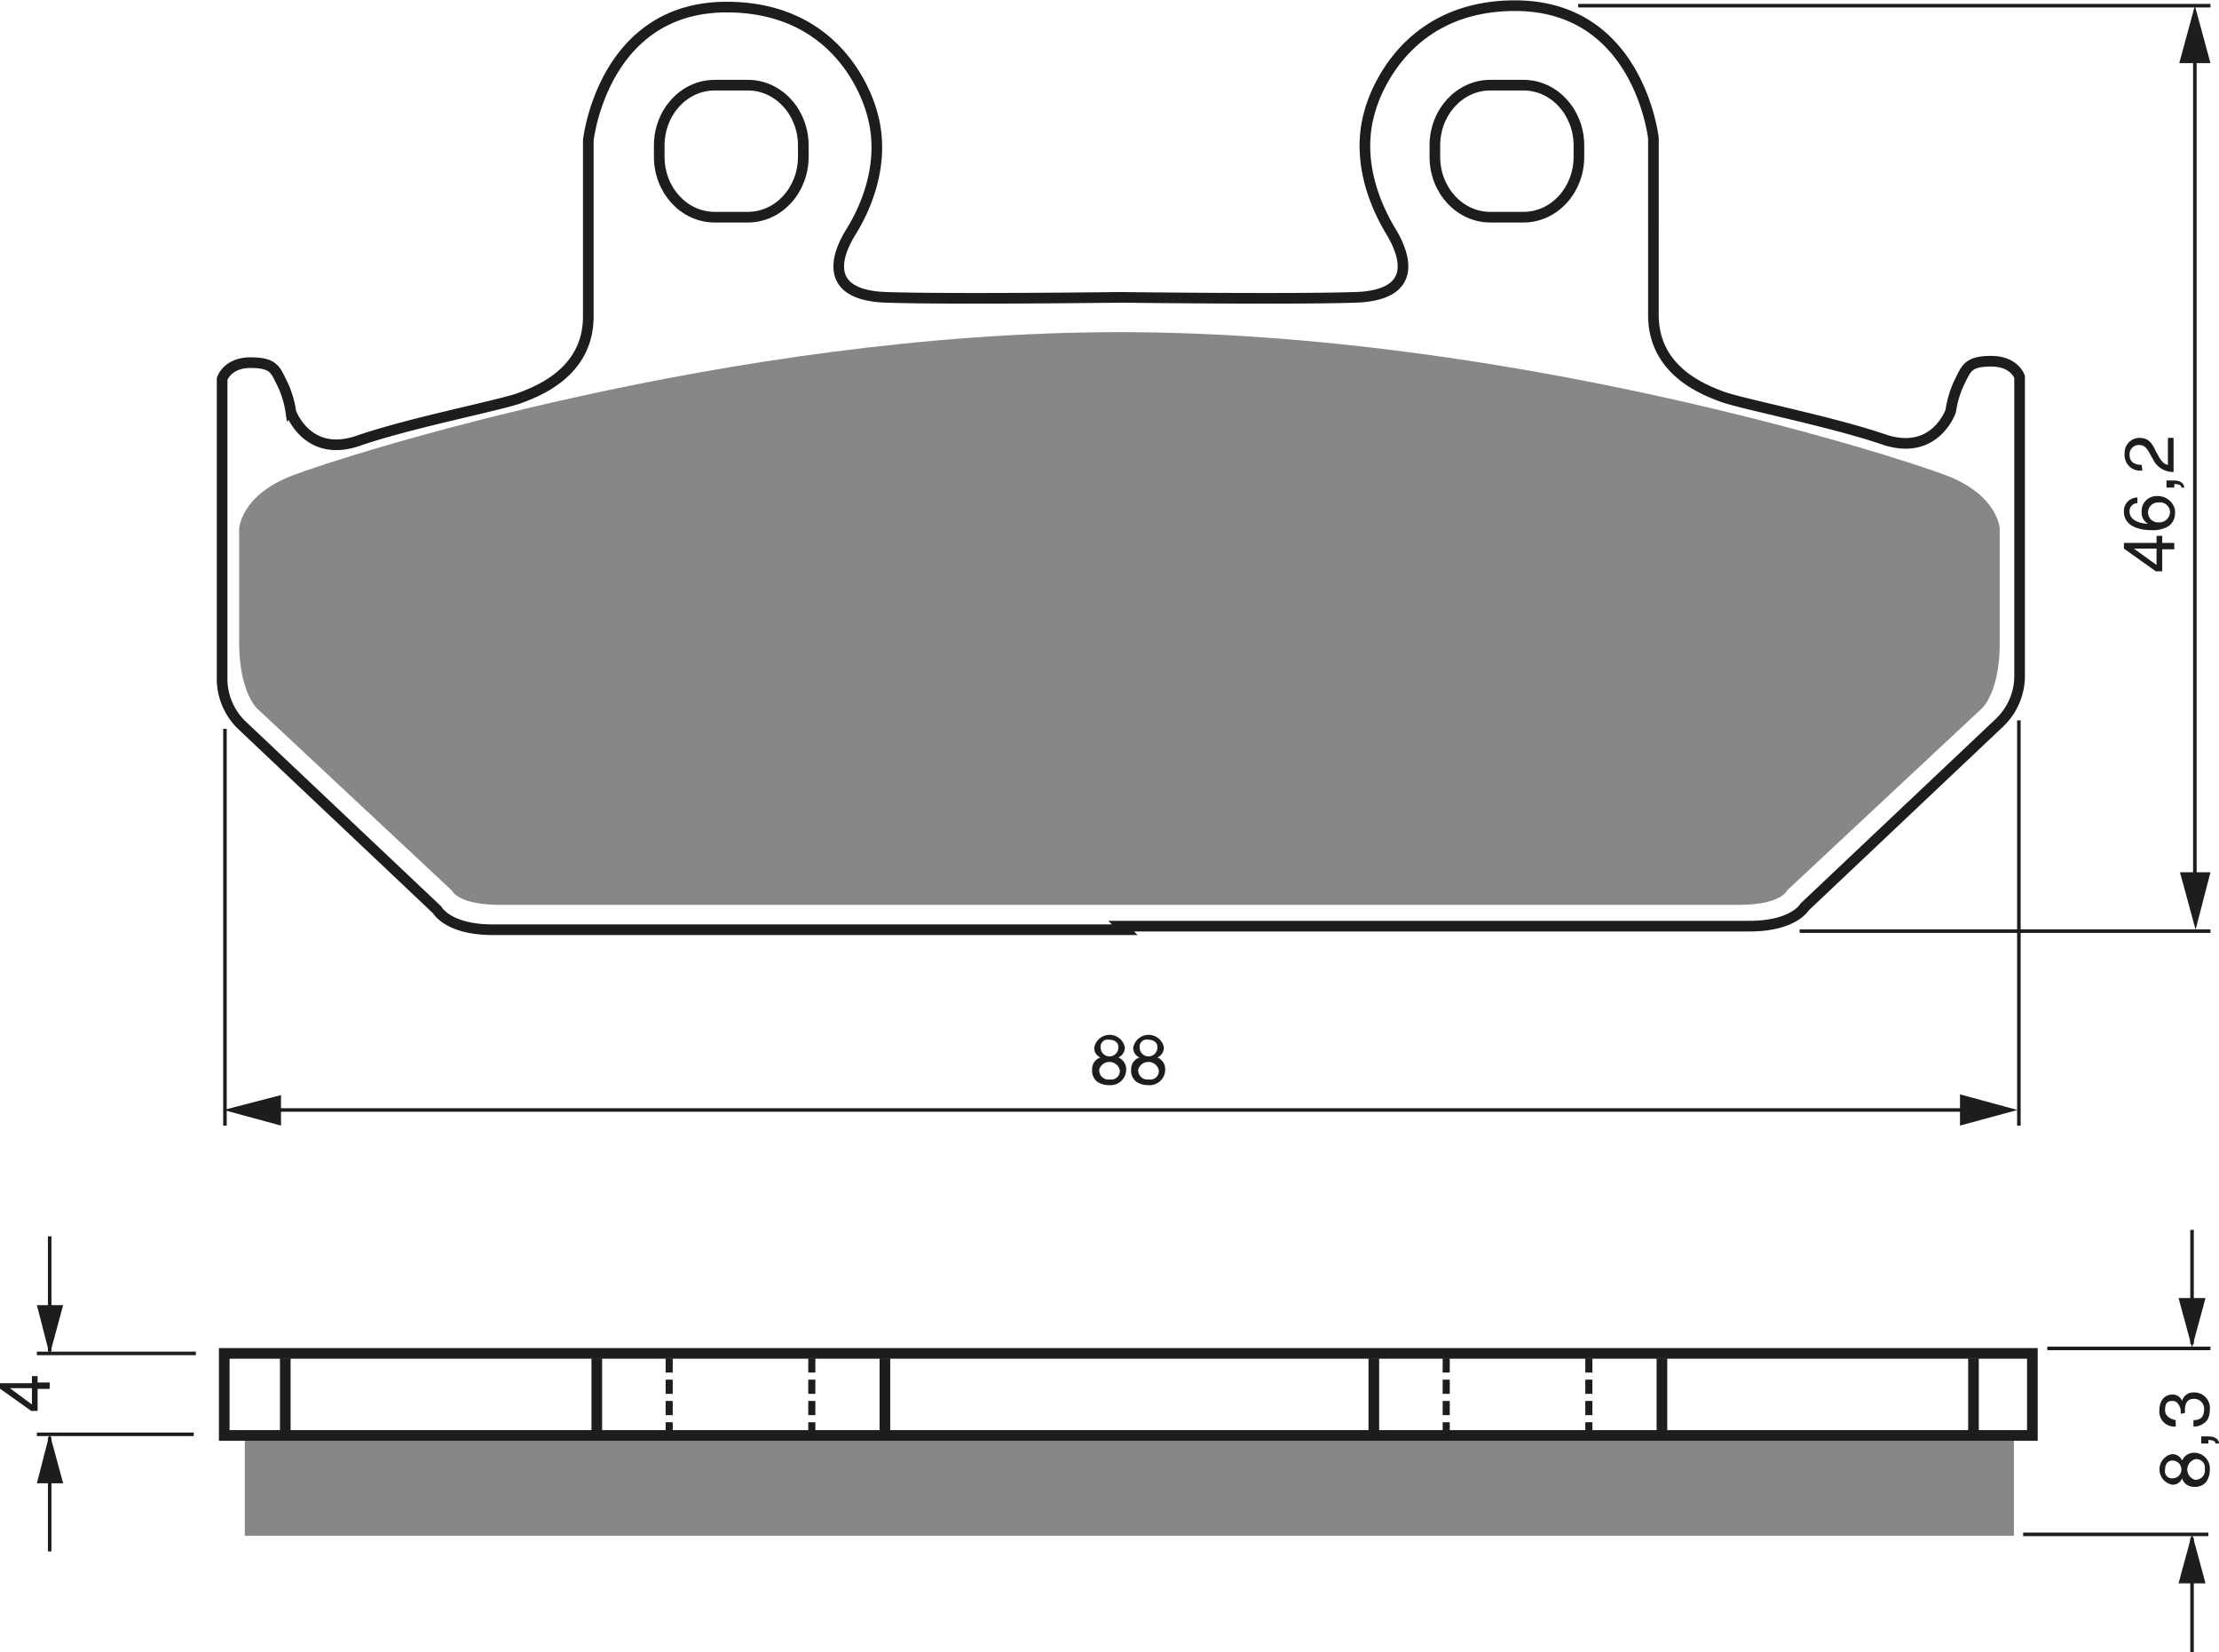 <?xml version="1.0" encoding="UTF-8"?><svg xmlns="http://www.w3.org/2000/svg" width="3127" height="2328" viewBox="0 0 312.7 232.8"><defs><style>.a,.c,.e{fill:none;stroke:#1d1d1b;}.a{stroke-width:0.5px;}.b{fill:#1d1d1b;}.c{stroke-width:1.5px;}.d{fill:#878787;}.e{stroke-dasharray:2 1;}</style></defs><title>051</title><rect width="100%" height="100%" fill="white"/><line class="a" x1="31.7" y1="102.7" x2="31.7" y2="158.6"/><line class="a" x1="284.5" y1="101.5" x2="284.5" y2="158.6"/><line class="a" x1="36.9" y1="156.4" x2="278.1" y2="156.4"/><polygon class="b" points="276.2 158.6 284.3 156.4 276.2 154.2 276.2 158.6"/><polygon class="b" points="39.6 154.3 31.5 156.4 39.6 158.6 39.6 154.3"/><path class="b" d="M296.2,250.5a1.8,1.8,0,0,1,1.1,1.7,2.2,2.2,0,0,1-2.4,2.2,2.9,2.9,0,0,1-1.7-.5,2,2,0,0,1-.7-1.7,1.7,1.7,0,0,1,1.2-1.7,1.4,1.4,0,0,1-.9-1.4,2.2,2.2,0,0,1,4.3-.1A1.5,1.5,0,0,1,296.2,250.5Zm-2.7,1.7a1.3,1.3,0,0,0,1.5,1.4,1.2,1.2,0,0,0,1.4-1.3,1.5,1.5,0,0,0-2.9-.1Zm2.7-3.2c0-.4-.3-1-1.3-1a1,1,0,0,0-1.2,1.1,1.2,1.2,0,0,0,2.5,0Z" transform="translate(-138.6 -101.5)"/><path class="b" d="M301.7,250.5a1.8,1.8,0,0,1,1.1,1.7,2.2,2.2,0,0,1-2.4,2.2,2.9,2.9,0,0,1-1.7-.5,2,2,0,0,1-.7-1.7,1.7,1.7,0,0,1,1.2-1.7,1.4,1.4,0,0,1-.9-1.4,2.2,2.2,0,0,1,4.3-.1A1.5,1.5,0,0,1,301.7,250.5Zm-2.7,1.7a1.3,1.3,0,0,0,1.5,1.4,1.2,1.2,0,0,0,1.4-1.3,1.5,1.5,0,0,0-2.9-.1Zm2.7-3.2c0-.4-.3-1-1.3-1a1,1,0,0,0-1.2,1.1,1.2,1.2,0,0,0,2.5,0Z" transform="translate(-138.6 -101.5)"/><line class="a" x1="309.3" y1="7" x2="309.3" y2="124.8"/><polygon class="b" points="307.2 122.9 309.4 131 311.5 122.9 307.2 122.9"/><polygon class="b" points="311.5 8.9 309.3 0.8 307.1 8.9 311.5 8.9"/><path class="b" d="M443.3,178H445v.9h-1.7v3.1h-.9l-4.5-3.2V178h4.6v-1h.8Zm-.8,3.1v-2.3h-3.2Z" transform="translate(-138.6 -101.5)"/><path class="b" d="M439.8,172.4a1.1,1.1,0,0,0-1.1,1.2c0,1.4,1.9,1.7,2.6,1.7h0a1.8,1.8,0,0,1-.9-1.7,2.1,2.1,0,0,1,2.2-2.2,2.4,2.4,0,0,1,1.8.7,2.1,2.1,0,0,1,.7,1.8,2.2,2.2,0,0,1-1,1.8,4.5,4.5,0,0,1-2.4.5c-1.5,0-3.8-.5-3.8-2.6a1.9,1.9,0,0,1,1.9-2Zm4.6,1.3a1.4,1.4,0,0,0-1.6-1.4,1.4,1.4,0,0,0-1.5,1.4,1.4,1.4,0,0,0,1.5,1.4A1.5,1.5,0,0,0,444.4,173.7Z" transform="translate(-138.6 -101.5)"/><path class="b" d="M443.9,170.2v-1h1c1.4,0,1.5.8,1.5,1H446c0-.4-.5-.5-1-.5v.5Z" transform="translate(-138.6 -101.5)"/><path class="b" d="M440.5,167.8a2.2,2.2,0,0,1-2.5-2.4,2.1,2.1,0,0,1,2.1-2.2c1.3,0,1.8.8,2.3,1.9l.4.7c.5,1,1.1,1.2,1.3,1.2v-3.8h.8V168a3.1,3.1,0,0,1-2.8-1.6l-.5-.9c-.4-.7-.7-1.3-1.6-1.3a1.3,1.3,0,0,0-1.3,1.4c0,1.3,1.2,1.4,1.7,1.4Z" transform="translate(-138.6 -101.5)"/><line class="a" x1="253.6" y1="131.2" x2="311.5" y2="131.2"/><line class="a" x1="222.4" y1="0.8" x2="311.5" y2="0.8"/><path class="c" d="M239.3,132.1c-4.3,0-7.8-3.8-7.8-8.5v-1.6c0-4.7,3.5-8.5,7.8-8.5H244c4.3,0,7.8,3.8,7.8,8.5v1.6c0,4.7-3.5,8.5-7.8,8.5Z" transform="translate(-138.6 -101.5)"/><path class="c" d="M353.3,132.1c4.3,0,7.8-3.8,7.8-8.5v-1.6c0-4.7-3.5-8.5-7.8-8.5h-4.7c-4.3,0-7.8,3.8-7.8,8.5v1.6c0,4.7,3.5,8.5,7.8,8.5Z" transform="translate(-138.6 -101.5)"/><path class="c" d="M296.6,232h88.5c6.3,0,7.8-2.7,7.8-2.7l27.5-26a9.1,9.1,0,0,0,2.8-6.7v-42s-.7-2.2-4-2.2-3.5,1-4.5,3a13.9,13.9,0,0,0-1.2,4s-2.2,6.5-9.5,4-20-5-22.7-6-9.7-3.7-9.7-11.5V121s-2-18.7-19.5-18.7c-15.2,0-19.7,12-20.5,15-2,7,1,13.5,3,16.8s4,9-5,9.3-33.1,0-33.1,0h.1s-24.1.3-33.1,0-7-6-5-9.2,5-9.7,3-16.7c-.8-3-5.2-15-20.5-15-17.5,0-19.5,18.8-19.5,18.8v24.8c0,7.8-7,10.5-9.7,11.5s-15.5,3.5-22.7,6-9.5-4-9.5-4a13.9,13.9,0,0,0-1.2-4c-1-2-1.2-3-4.5-3s-4,2.3-4,2.3v42a9.1,9.1,0,0,0,2.8,6.8l27.5,26s1.5,2.8,7.8,2.8h89.1Z" transform="translate(-138.6 -101.5)"/><path class="d" d="M328.1,229h55.5c6,0,6.8-2,6.8-2l27.5-25.7s2.5-2.2,2.5-9.2V176s-.2-4.7-7.5-7.5-61.7-20.2-116.6-20.2h.1c-54.9,0-109.3,17.4-116.6,20.2s-7.5,7.5-7.5,7.5v16c0,7,2.5,9.3,2.5,9.3L202.3,227s.8,2,6.8,2H328.1Z" transform="translate(-138.6 -101.5)"/><rect class="d" x="34.5" y="202.3" width="249.3" height="14.1"/><line class="a" x1="27.6" y1="190.7" x2="5.2" y2="190.7"/><line class="a" x1="27.3" y1="202.1" x2="5.2" y2="202.1"/><line class="a" x1="7" y1="190.4" x2="7" y2="174.2"/><polygon class="b" points="5.2 183.9 7 190.9 8.9 183.9 5.2 183.9"/><line class="a" x1="7" y1="202.5" x2="7" y2="218.6"/><polygon class="b" points="5.2 209 7 202 8.9 209 5.2 209"/><line class="a" x1="308.9" y1="189.4" x2="308.9" y2="173.3"/><polygon class="b" points="307 182.9 308.9 189.9 310.8 182.9 307 182.9"/><line class="a" x1="308.9" y1="216.7" x2="308.9" y2="232.8"/><polygon class="b" points="307 223.1 308.9 216.1 310.8 223.1 307 223.1"/><line class="a" x1="288.5" y1="190" x2="311.5" y2="190"/><line class="a" x1="285.1" y1="216.2" x2="311.2" y2="216.2"/><path class="b" d="M143.9,296.3h1.7v.9h-1.7v3.1h-.9l-4.5-3.2v-.7h4.6v-1h.8Zm-.8,3.1v-2.3H140Z" transform="translate(-138.6 -101.5)"/><path class="b" d="M446.1,307.3a1.8,1.8,0,0,1,1.7-1.1,2.2,2.2,0,0,1,2.2,2.4,2.9,2.9,0,0,1-.5,1.7,2,2,0,0,1-1.7.7,1.7,1.7,0,0,1-1.7-1.2,1.4,1.4,0,0,1-1.4.9,2.2,2.2,0,0,1-.1-4.3A1.5,1.5,0,0,1,446.1,307.3Zm-1.4,0c-.4,0-1,.3-1,1.3a1,1,0,0,0,1.1,1.2,1.2,1.2,0,0,0-.1-2.5Zm3.2,2.7a1.3,1.3,0,0,0,1.4-1.5,1.2,1.2,0,0,0-1.3-1.4,1.5,1.5,0,0,0-.1,2.9Z" transform="translate(-138.6 -101.5)"/><path class="b" d="M448.8,304.9v-1h1c1.4,0,1.5.8,1.5,1h-.5c0-.4-.5-.5-1-.5v.5Z" transform="translate(-138.6 -101.5)"/><path class="b" d="M445.9,300.7c0-.1,0-.3,0-.5s-.3-1.3-1.1-1.3-1.1.3-1.1,1.3,1,1.3,1.5,1.4v.9a2.1,2.1,0,0,1-2.3-2.3c0-1.4.8-2.2,1.8-2.2a1.4,1.4,0,0,1,1.4.9h0a1.6,1.6,0,0,1,1.6-1.2,2.2,2.2,0,0,1,2.3,2.5,2.8,2.8,0,0,1-.3,1.3,2.3,2.3,0,0,1-2,1v-.9c.7,0,1.5-.2,1.5-1.5a1.4,1.4,0,0,0-1.4-1.5c-1.2,0-1.3,1-1.3,1.6s0,.3,0,.4Z" transform="translate(-138.6 -101.5)"/><line class="c" x1="40.2" y1="191.4" x2="40.2" y2="202"/><line class="c" x1="84.1" y1="191.4" x2="84.1" y2="202"/><line class="c" x1="124.7" y1="191.4" x2="124.7" y2="202"/><line class="e" x1="94.3" y1="191.4" x2="94.3" y2="202"/><line class="e" x1="114.4" y1="191.4" x2="114.4" y2="202"/><line class="c" x1="193.6" y1="191.4" x2="193.6" y2="202"/><line class="c" x1="234.2" y1="191.4" x2="234.2" y2="202"/><line class="c" x1="278.1" y1="191.4" x2="278.1" y2="202"/><line class="e" x1="203.8" y1="191.4" x2="203.8" y2="202"/><line class="e" x1="223.9" y1="191.4" x2="223.9" y2="202"/><rect class="c" x="31.6" y="190.7" width="254.8" height="11.56"/></svg>